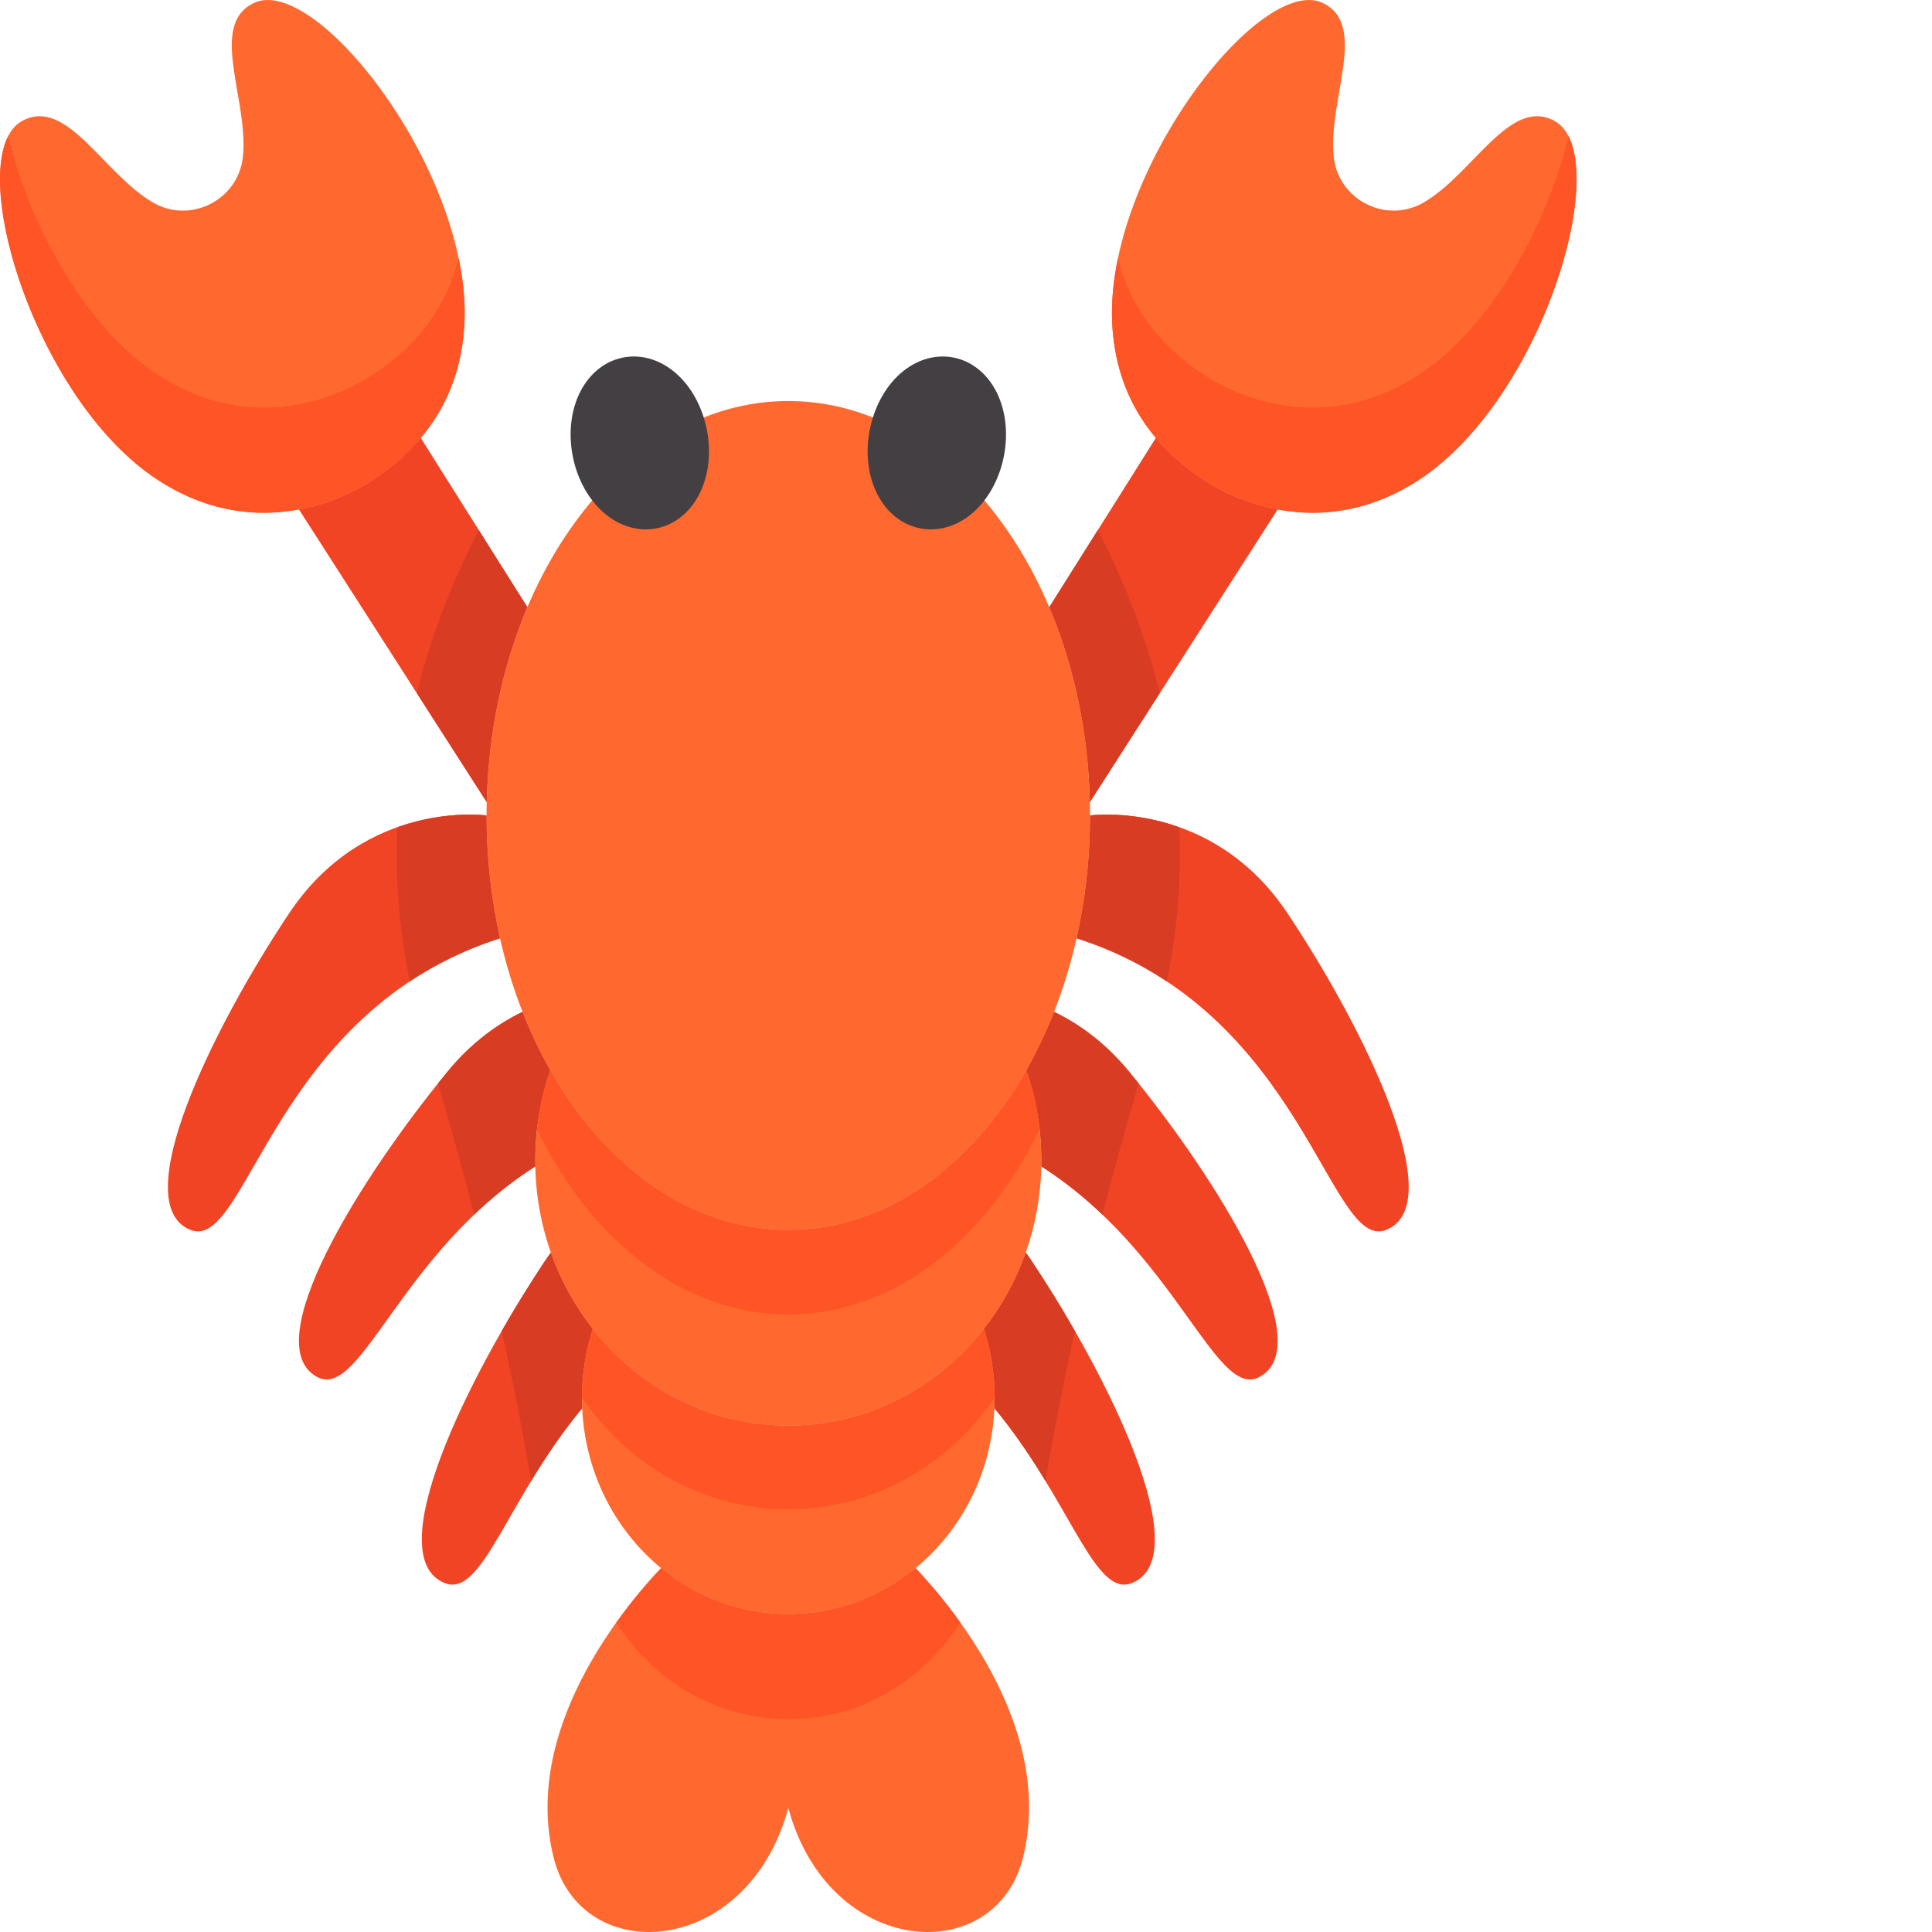 <?xml version="1.0" encoding="UTF-8"?> <svg xmlns="http://www.w3.org/2000/svg" width="118" height="118" viewBox="0 0 118 118" fill="none"> <g clip-path="url(#clip0_171_112)"> <path d="M19.338 30.867C20.999 30.403 22.539 29.581 23.885 28.504C26.09 26.74 28.178 24.004 28.367 19.682C28.767 10.506 19.301 -1.635 15.502 0.183C12.705 1.522 15.195 6.07 14.836 9.567C14.566 12.209 11.633 13.703 9.338 12.367C6.3 10.598 4.088 5.908 1.36 7.382C-2.347 9.383 1.901 24.182 9.555 29.257C13.097 31.606 16.565 31.64 19.338 30.867Z" fill="#FF6930"></path> <path d="M76.956 30.866C75.295 30.403 73.755 29.58 72.408 28.503C70.204 26.74 68.115 24.004 67.926 19.682C67.527 10.505 76.993 -1.636 80.792 0.183C83.589 1.521 81.099 6.07 81.457 9.566C81.727 12.208 84.66 13.702 86.955 12.366C89.994 10.597 92.206 5.907 94.934 7.381C98.64 9.383 94.393 24.181 86.739 29.257C83.197 31.606 79.729 31.64 76.956 30.866Z" fill="#FF6930"></path> <path d="M23.887 22.079C22.54 23.156 21 23.98 19.339 24.442C16.566 25.216 13.098 25.182 9.556 22.834C5.037 19.837 1.708 13.455 0.499 8.315C-1.483 12.183 2.649 24.677 9.556 29.257C13.098 31.606 16.566 31.64 19.339 30.867C21 30.403 22.54 29.58 23.887 28.503C26.091 26.74 28.18 24.004 28.369 19.681C28.424 18.418 28.29 17.098 28.012 15.767C27.295 18.68 25.629 20.686 23.887 22.079Z" fill="#FF5426"></path> <path d="M86.739 22.833C83.197 25.182 79.729 25.216 76.956 24.442C75.295 23.979 73.755 23.156 72.408 22.079C70.666 20.686 68.999 18.679 68.283 15.767C68.004 17.098 67.871 18.418 67.926 19.681C68.115 24.004 70.204 26.74 72.408 28.503C73.755 29.58 75.295 30.403 76.956 30.867C79.729 31.64 83.197 31.606 86.739 29.257C93.646 24.677 97.776 12.183 95.796 8.315C94.587 13.455 91.257 19.837 86.739 22.833Z" fill="#FF5426"></path> <path d="M25.696 26.744C25.128 27.418 24.512 28.002 23.886 28.503C22.539 29.58 20.998 30.403 19.337 30.866C18.989 30.964 18.629 31.048 18.26 31.117L29.727 48.991C29.827 44.66 30.719 40.606 32.209 37.087L25.696 26.744Z" fill="#F04424"></path> <path d="M29.729 48.991C29.829 44.66 30.72 40.605 32.211 37.087L29.244 32.378C27.933 34.892 26.464 38.288 25.455 42.33L29.729 48.991Z" fill="#D83D24"></path> <path d="M70.598 26.744C71.165 27.418 71.781 28.002 72.409 28.503C73.756 29.58 75.296 30.403 76.957 30.866C77.305 30.964 77.665 31.048 78.034 31.117L66.566 48.991C66.467 44.66 65.576 40.606 64.084 37.087L70.598 26.744Z" fill="#F04424"></path> <path d="M29.718 49.805C29.718 49.805 22.332 48.771 17.659 55.781C12.985 62.792 7.696 73.546 11.632 75.117C15.115 76.508 16.635 61.748 30.543 57.305C30.008 54.934 29.718 52.416 29.718 49.805Z" fill="#F04424"></path> <path d="M29.717 49.804C29.717 49.804 27.247 49.462 24.261 50.526C24.137 53.49 24.342 56.648 25.028 59.942C26.615 58.888 28.436 57.977 30.542 57.305C30.007 54.934 29.717 52.416 29.717 49.804Z" fill="#D83D24"></path> <path d="M32.69 70.885C32.69 68.948 33.016 67.09 33.612 65.368C32.977 64.249 32.41 63.056 31.916 61.799C30.365 62.547 28.771 63.702 27.316 65.473C21.968 71.983 15.634 82.156 19.394 84.112C22.057 85.498 24.5 76.456 32.697 71.237C32.695 71.12 32.69 71.003 32.69 70.885Z" fill="#F04424"></path> <path d="M31.917 61.799C30.366 62.547 28.771 63.702 27.316 65.473C27.129 65.701 26.94 65.935 26.75 66.171C27.58 68.986 28.312 71.666 28.957 74.189C30.055 73.14 31.291 72.133 32.697 71.237C32.695 71.12 32.69 71.003 32.69 70.885C32.69 68.948 33.016 67.09 33.613 65.368C32.977 64.25 32.41 63.056 31.917 61.799Z" fill="#D83D24"></path> <path d="M35.545 85.383C35.545 83.907 35.78 82.49 36.207 81.164C35.121 79.782 34.251 78.209 33.648 76.5C33.534 76.657 33.42 76.814 33.31 76.98C28.545 84.126 23.155 95.088 27.167 96.69C29.473 97.611 30.935 91.583 35.562 86.004C35.553 85.798 35.545 85.592 35.545 85.383Z" fill="#F04424"></path> <path d="M32.442 90.451C33.306 89.032 34.319 87.502 35.561 86.004C35.552 85.798 35.544 85.592 35.544 85.383C35.544 83.907 35.779 82.49 36.206 81.164C35.12 79.782 34.25 78.209 33.647 76.5C33.533 76.657 33.419 76.814 33.309 76.98C32.422 78.311 31.512 79.774 30.646 81.285C31.436 84.869 32.019 87.96 32.442 90.451Z" fill="#D83D24"></path> <path d="M66.577 49.805C66.577 49.805 73.962 48.771 78.637 55.781C83.31 62.792 88.598 73.546 84.662 75.117C81.181 76.508 79.659 61.748 65.752 57.305C66.288 54.934 66.577 52.416 66.577 49.805Z" fill="#F04424"></path> <path d="M63.604 70.885C63.604 68.948 63.278 67.09 62.682 65.368C63.317 64.249 63.883 63.056 64.377 61.799C65.928 62.547 67.523 63.702 68.977 65.473C74.327 71.983 80.659 82.156 76.9 84.112C74.237 85.498 71.793 76.456 63.596 71.237C63.599 71.12 63.604 71.003 63.604 70.885Z" fill="#F04424"></path> <path d="M60.752 85.383C60.752 83.907 60.517 82.49 60.09 81.164C61.175 79.782 62.045 78.209 62.648 76.5C62.762 76.657 62.876 76.814 62.987 76.98C67.75 84.126 73.141 95.088 69.129 96.69C66.824 97.611 65.362 91.583 60.733 86.004C60.742 85.798 60.752 85.592 60.752 85.383Z" fill="#F04424"></path> <path d="M66.566 48.991C66.466 44.66 65.575 40.605 64.084 37.087L67.049 32.378C68.361 34.892 69.83 38.288 70.839 42.33L66.566 48.991Z" fill="#D83D24"></path> <path d="M66.577 49.804C66.577 49.804 69.047 49.462 72.034 50.526C72.158 53.49 71.953 56.648 71.267 59.942C69.679 58.888 67.859 57.977 65.752 57.305C66.287 54.934 66.577 52.416 66.577 49.804Z" fill="#D83D24"></path> <path d="M64.377 61.799C65.928 62.547 67.523 63.702 68.977 65.473C69.165 65.701 69.354 65.935 69.544 66.171C68.714 68.986 67.982 71.666 67.337 74.189C66.24 73.14 65.002 72.133 63.596 71.237C63.599 71.12 63.603 71.003 63.603 70.885C63.603 68.948 63.278 67.09 62.682 65.368C63.317 64.25 63.883 63.056 64.377 61.799Z" fill="#D83D24"></path> <path d="M63.852 90.451C62.989 89.032 61.976 87.502 60.733 86.004C60.742 85.798 60.75 85.592 60.75 85.383C60.75 83.907 60.516 82.49 60.088 81.164C61.174 79.782 62.044 78.209 62.647 76.5C62.761 76.657 62.874 76.814 62.985 76.98C63.873 78.311 64.782 79.774 65.647 81.285C64.858 84.869 64.275 87.96 63.852 90.451Z" fill="#D83D24"></path> <path d="M55.916 95.772C53.775 97.532 51.078 98.583 48.146 98.583C45.214 98.583 42.519 97.532 40.378 95.772C37.99 98.295 31.878 105.684 33.815 113.461C35.498 120.214 45.654 119.618 48.146 110.424C50.64 119.618 60.796 120.214 62.478 113.461C64.416 105.684 58.303 98.295 55.916 95.772Z" fill="#FF6930"></path> <path d="M48.148 87.074C43.338 87.074 39.042 84.773 36.207 81.165C35.78 82.49 35.545 83.908 35.545 85.383C35.545 92.674 41.188 98.583 48.148 98.583C55.109 98.583 60.751 92.674 60.751 85.383C60.751 83.908 60.517 82.49 60.089 81.165C57.255 84.773 52.958 87.074 48.148 87.074Z" fill="#FF6930"></path> <path d="M48.146 105.007C52.533 105.007 56.395 102.659 58.652 99.098C57.618 97.652 56.609 96.506 55.915 95.772C53.774 97.532 51.078 98.583 48.146 98.583C45.214 98.583 42.518 97.532 40.377 95.772C39.683 96.506 38.674 97.652 37.641 99.098C39.898 102.659 43.759 105.007 48.146 105.007Z" fill="#FF5426"></path> <path d="M48.146 75.118C42.24 75.118 36.985 71.301 33.611 65.368C33.015 67.09 32.69 68.948 32.69 70.885C32.69 79.826 39.61 87.074 48.146 87.074C56.683 87.074 63.604 79.826 63.604 70.885C63.604 68.948 63.277 67.09 62.681 65.368C59.309 71.301 54.052 75.118 48.146 75.118Z" fill="#FF6930"></path> <path d="M35.545 85.358C38.346 89.484 42.945 92.179 48.147 92.179C53.349 92.179 57.948 89.484 60.75 85.358C60.747 83.891 60.513 82.482 60.088 81.165C57.254 84.773 52.957 87.074 48.147 87.074C43.337 87.074 39.04 84.773 36.206 81.165C35.782 82.482 35.548 83.891 35.545 85.358Z" fill="#FF5426"></path> <path d="M66.576 49.805C66.576 35.825 58.325 24.493 48.146 24.493C37.969 24.493 29.717 35.825 29.717 49.805C29.717 63.785 37.969 75.118 48.146 75.118C58.325 75.118 66.576 63.785 66.576 49.805Z" fill="#FF6930"></path> <path d="M63.495 68.986C63.354 67.731 63.08 66.518 62.681 65.368C59.309 71.301 54.052 75.118 48.147 75.118C42.241 75.118 36.985 71.301 33.612 65.368C33.214 66.518 32.939 67.731 32.799 68.986C36.102 75.796 41.742 80.284 48.147 80.284C54.551 80.284 60.192 75.796 63.495 68.986Z" fill="#FF5426"></path> <path d="M41.519 23.017C40.532 22.032 39.271 21.601 38.064 21.836C36.856 22.07 35.849 22.94 35.301 24.223C34.846 25.288 34.732 26.576 34.979 27.848C35.225 29.119 35.812 30.27 36.633 31.088C37.444 31.897 38.438 32.332 39.437 32.332C39.655 32.332 39.873 32.311 40.089 32.27C42.386 31.823 43.741 29.183 43.174 26.257C42.927 24.986 42.339 23.834 41.519 23.017Z" fill="#433F43"></path> <path d="M60.994 24.224C60.446 22.941 59.438 22.071 58.231 21.836C57.022 21.602 55.763 22.032 54.775 23.017C53.955 23.835 53.368 24.986 53.121 26.258C52.553 29.183 53.909 31.824 56.207 32.27C56.423 32.311 56.641 32.332 56.858 32.332C57.857 32.332 58.852 31.897 59.663 31.089C60.482 30.27 61.07 29.12 61.316 27.848C61.563 26.576 61.449 25.288 60.994 24.224Z" fill="#433F43"></path> </g> <defs> <clipPath id="clip0_171_112"> <rect width="118" height="118" fill="white"></rect> </clipPath> </defs> </svg> 